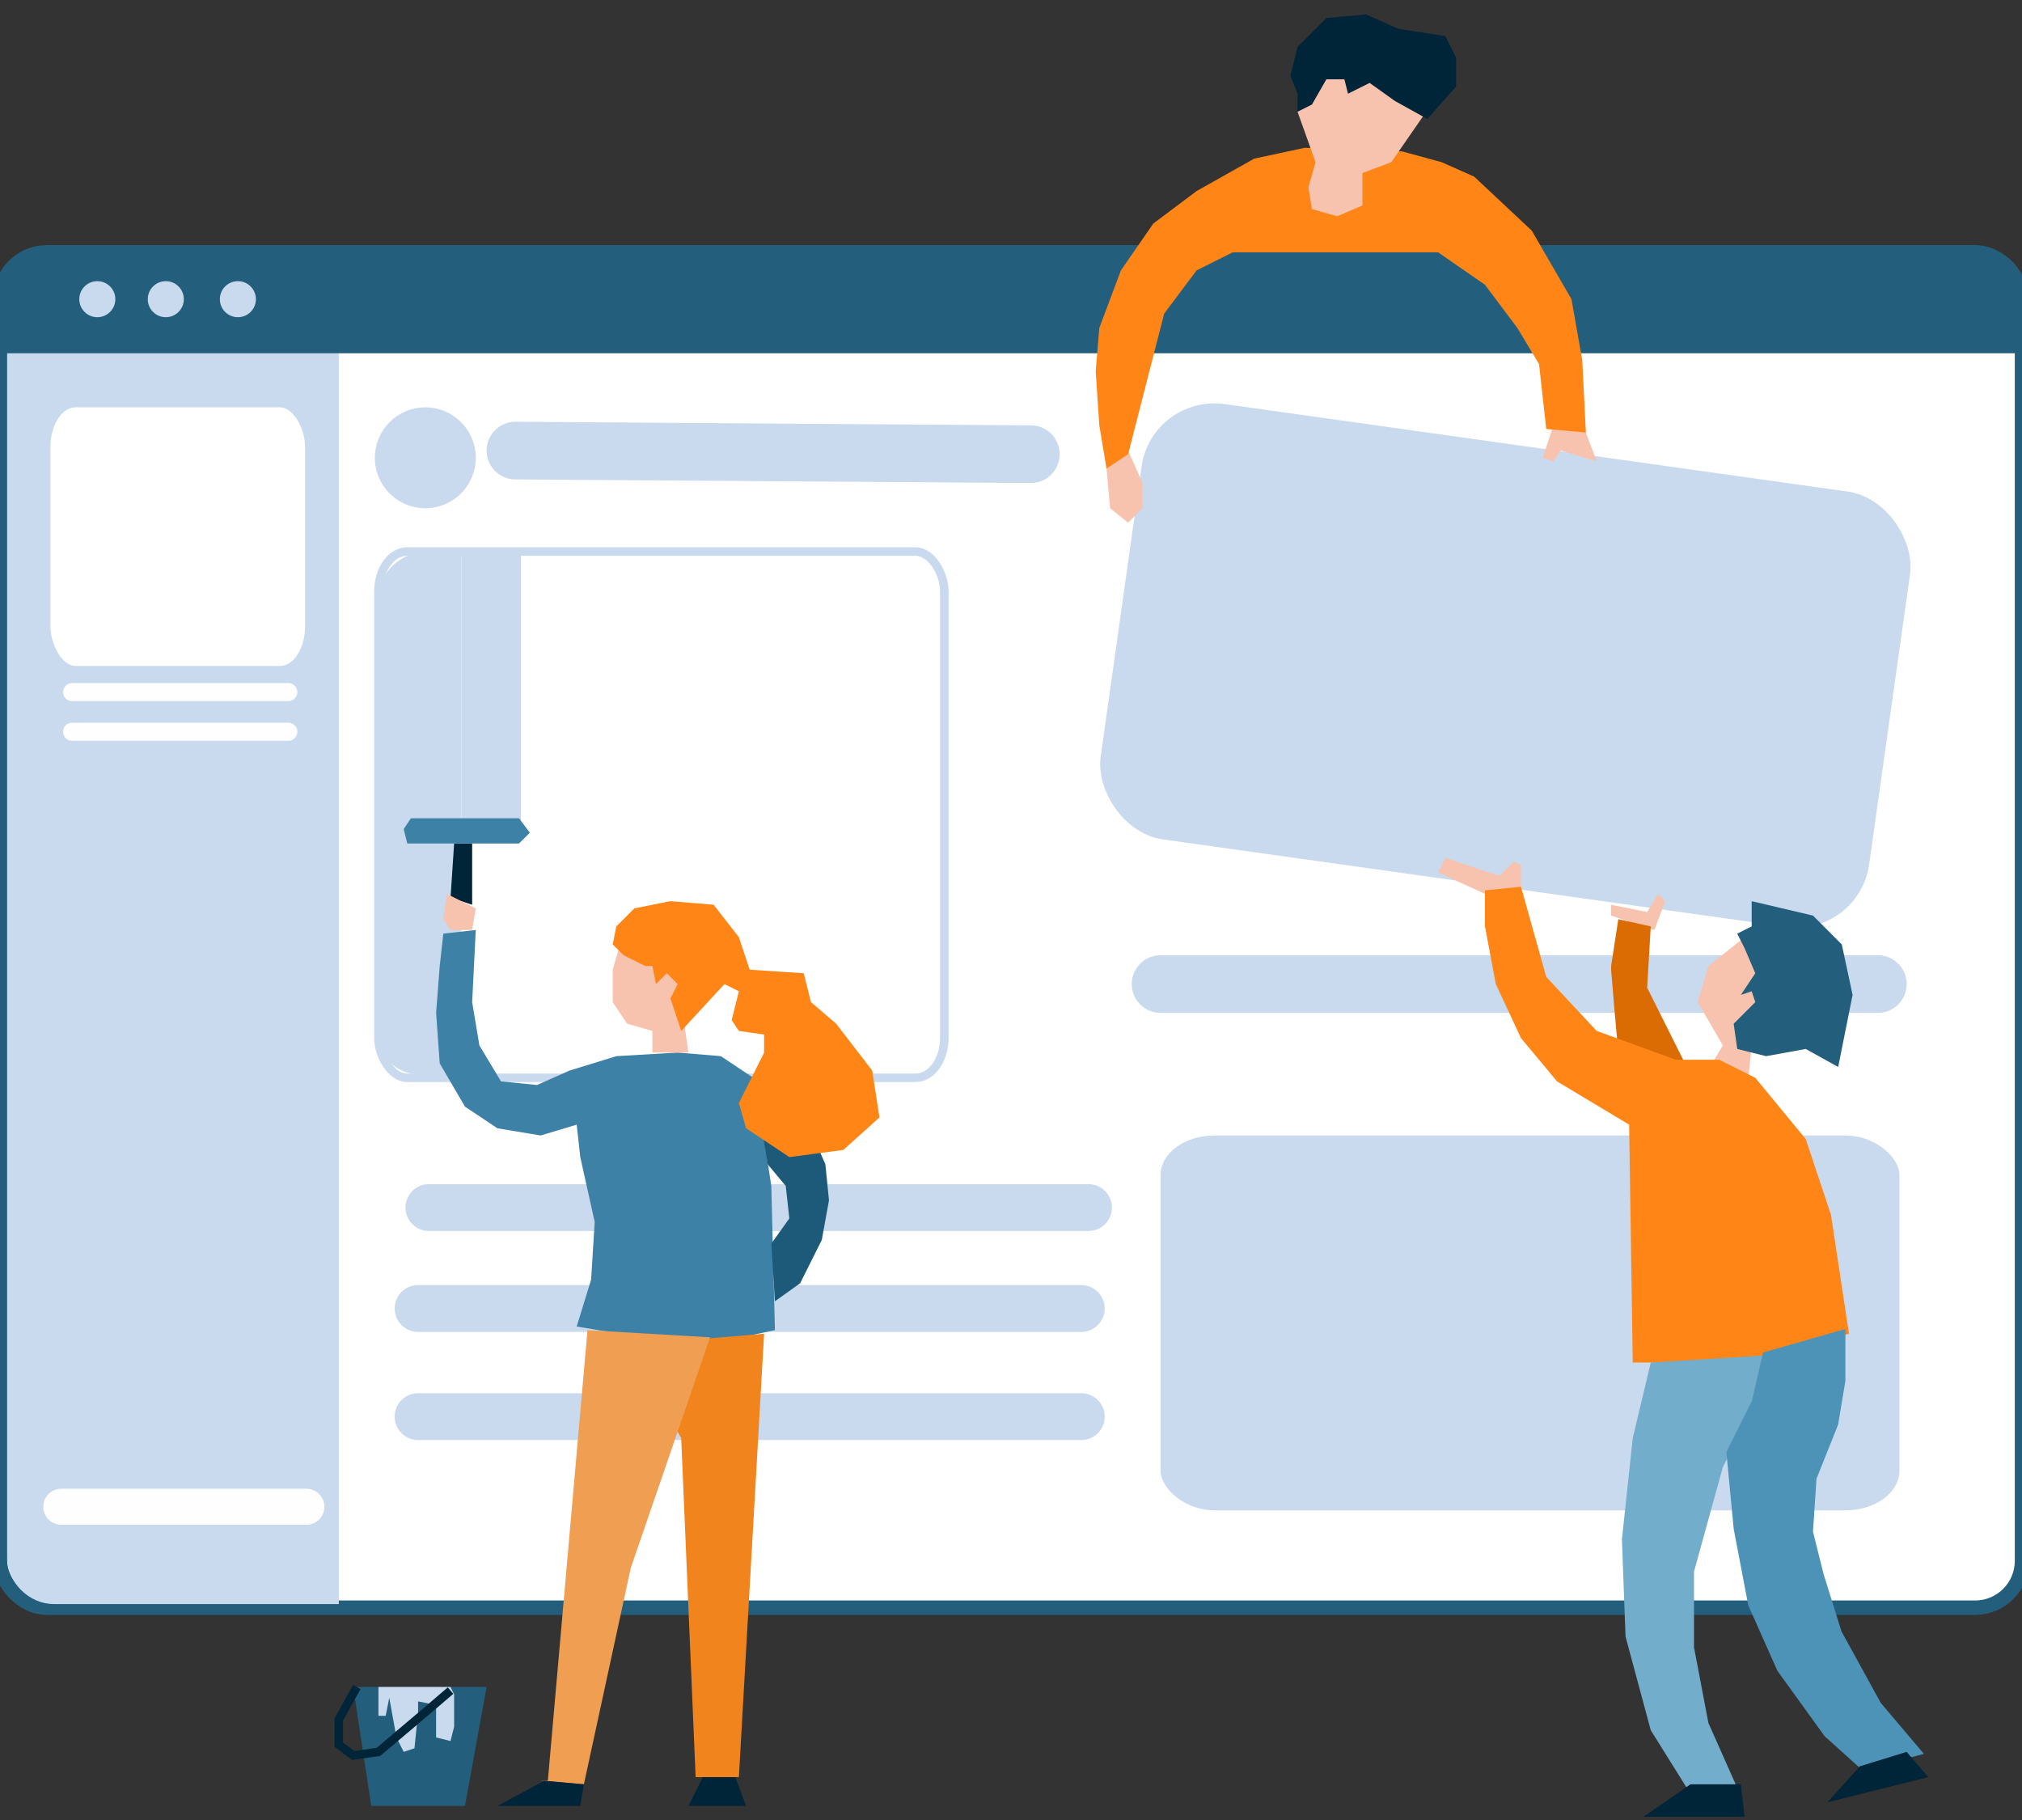 <?xml version="1.0" encoding="UTF-8"?>
<!DOCTYPE svg PUBLIC "-//W3C//DTD SVG 1.1//EN" "http://www.w3.org/Graphics/SVG/1.1/DTD/svg11.dtd">
<!-- Creator: CorelDRAW X8 -->
<svg xmlns="http://www.w3.org/2000/svg" xml:space="preserve" width="561px" height="505px" version="1.1" style="shape-rendering:geometricPrecision; text-rendering:geometricPrecision; image-rendering:optimizeQuality; fill-rule:evenodd; clip-rule:evenodd"
viewBox="0 0 561 505"
 xmlns:xlink="http://www.w3.org/1999/xlink">
 <rect x="0" y="0" width="561" height="505" fill="#333333" stroke="none"/>
 <defs>
  <style type="text/css">
   <![CDATA[
    .str0 {stroke:#245E7D;stroke-width:3.999}
    .str7 {stroke:#4D93B8;stroke-width:2}
    .str6 {stroke:#012538;stroke-width:2.362}
    .str1 {stroke:#C9DAEE;stroke-width:2.362}
    .str3 {stroke:#FEFEFE;stroke-width:9.999;stroke-linecap:round}
    .str2 {stroke:#FEFEFE;stroke-width:5;stroke-linecap:round}
    .str4 {stroke:#C9DAEE;stroke-width:15.999;stroke-linecap:round}
    .str5 {stroke:#C9DAEE;stroke-width:12.999;stroke-linecap:round}
    .fil3 {fill:none}
    .fil6 {fill:#F8C3AE}
    .fil4 {fill:#012538}
    .fil7 {fill:#1D5A7A}
    .fil2 {fill:#245E7D}
    .fil5 {fill:#3D81A6}
    .fil13 {fill:#4D93B8}
    .fil12 {fill:#72ADCC}
    .fil1 {fill:#C9DAEE}
    .fil11 {fill:#DB6B03}
    .fil9 {fill:#F09E52}
    .fil8 {fill:#F2841D}
    .fil10 {fill:#FF8616}
    .fil0 {fill:white}
   ]]>
  </style>
 </defs>
 <g id="Слой_x0020_1">
  <rect class="fil0 str0" y="70" width="561" height="376" rx="13" ry="13"/>
  <path class="fil1" d="M2 97l92 0 0 348 -79 0c-7,0 -13,-6 -13,-13l0 -335z"/>
  <path class="fil2" d="M9 70l543 0c5,0 9,4 9,9l0 19 -561 0 0 -19c0,-5 4,-9 9,-9z"/>
  <rect class="fil0" x="14" y="113" width="70.643" height="71.748" rx="7" ry="11"/>
  <rect class="fil3 str1" x="105" y="153" width="157" height="146" rx="8" ry="11"/>
  <path class="fil1" d="M119 153l9 0 0 145 -12 0c-6,0 -11,-5 -11,-11l0 -121c0,-7 6,-13 14,-13z"/>
  <rect class="fil1" x="128" y="153" width="16.557" height="79.475"/>
  <rect class="fil1" x="322" y="315" width="205" height="104" rx="15" ry="11"/>
  <line class="fil3 str2" x1="20" y1="192" x2="80" y2= "192" />
  <line class="fil3 str2" x1="20" y1="203" x2="80" y2= "203" />
  <line class="fil3 str3" x1="17" y1="418" x2="85" y2= "418" />
  <line class="fil3 str4" x1="143" y1="125" x2="286" y2= "126" />
  <line class="fil3 str4" x1="322" y1="273" x2="521" y2= "273" />
  <line class="fil3 str5" x1="119" y1="335" x2="302" y2= "335" />
  <line class="fil3 str5" x1="116" y1="363" x2="300" y2= "363" />
  <line class="fil3 str5" x1="116" y1="393" x2="300" y2= "393" />
  <circle class="fil1" cx="27" cy="83" r="5"/>
  <circle class="fil1" cx="46" cy="83" r="5"/>
  <circle class="fil1" cx="66" cy="83" r="5"/>
  <circle class="fil1" cx="118" cy="127" r="14"/>
  <rect class="fil1" transform="matrix(0.919 0.129 -0.129 0.915 319.571 109.264)" width="232" height="132" rx="22" ry="22"/>
  <polygon class="fil4" points="131,234 126,234 125,249 131,251 "/>
  <polygon class="fil5" points="112,230 113,234 144,234 147,231 144,227 114,227 "/>
  <polygon class="fil6" points="123,255 124,248 132,252 131,258 125,258 "/>
  <polygon class="fil5" points="122,268 123,259 132,258 131,278 133,290 139,300 149,301 158,297 171,293 188,292 200,293 209,299 212,316 214,329 215,369 201,372 184,372 160,368 164,355 165,339 161,321 160,312 150,315 138,313 129,307 122,295 121,281 "/>
  <polygon class="fil7" points="213,323 209,299 222,307 229,323 230,333 228,344 222,356 215,361 214,345 219,338 218,329 "/>
  <polygon class="fil8" points="188,372 212,370 205,493 193,493 189,399 183,388 "/>
  <path class="fil9" d="M163 369l34 2 -22 64 -13 60 -12 -1c1,0 1,0 2,0l11 -125z"/>
  <polygon class="fil4" points="162,495 151,494 138,501 161,501 "/>
  <polygon class="fil4" points="204,493 195,493 191,501 207,501 "/>
  <polygon class="fil6" points="192,270 172,262 170,269 170,278 174,284 181,286 181,292 181,292 181,292 191,292 190,285 "/>
  <polygon class="fil10" points="170,262 173,265 179,268 181,268 182,273 185,270 188,273 186,277 189,286 201,273 205,275 203,283 205,286 212,287 212,292 205,306 207,313 219,321 234,319 244,310 242,297 232,284 225,278 223,270 208,269 205,260 198,251 186,250 176,252 171,257 "/>
  <polygon class="fil2" points="103,501 98,468 135,468 129,501 "/>
  <polygon class="fil1" points="125,468 105,468 105,476 107,476 108,471 110,482 112,486 115,485 116,475 116,472 121,473 121,482 125,483 126,479 126,470 "/>
  <polyline class="fil3 str6" points="99,468 94,477 94,484 98,487 105,486 118,475 125,469 "/>
  <polygon class="fil6" points="439,119 440,120 443,128 433,125 431,128 428,127 431,118 "/>
  <polygon class="fil6" points="308,141 307,130 313,125 317,134 317,141 313,145 "/>
  <polygon class="fil10" points="305,118 307,130 313,126 323,87 332,75 342,70 399,70 412,79 421,91 427,101 429,119 440,120 439,100 436,83 425,64 409,49 400,45 389,42 362,41 348,44 332,53 320,62 311,75 305,91 304,103 "/>
  <polygon class="fil6" points="367,19 360,31 365,45 363,52 364,58 371,60 378,57 378,48 386,45 395,32 384,21 "/>
  <polygon class="fil4" points="360,26 360,31 364,29 368,22 373,22 374,26 380,23 387,28 396,33 404,24 404,16 401,10 388,8 379,4 368,5 360,13 358,21 "/>
  <polygon class="fil6" points="447,251 457,253 460,248 462,250 459,258 447,254 "/>
  <polygon class="fil6" points="401,238 416,243 420,239 422,240 422,247 412,248 399,242 "/>
  <polygon class="fil6" points="478,290 475,295 485,300 486,290 494,266 484,260 474,268 471,278 "/>
  <polygon class="fil2" points="487,270 484,263 482,259 486,257 486,250 503,254 511,262 514,276 510,296 501,291 490,293 482,291 481,284 487,278 486,275 483,276 "/>
  <polygon class="fil11" points="447,268 449,255 458,257 457,274 468,296 449,292 448,281 447,269 "/>
  <polygon class="fil10" points="412,257 412,247 422,246 429,271 443,286 465,294 477,294 487,299 501,316 508,337 513,370 482,378 453,378 452,312 432,300 422,288 415,273 "/>
  <polygon class="fil12" points="487,389 490,376 458,378 453,399 450,427 451,454 458,480 468,496 482,496 474,478 470,457 470,436 478,407 "/>
  <polygon class="fil13 str7" points="511,370 490,376 487,389 480,403 482,424 486,445 494,463 507,481 517,490 532,486 521,473 510,453 505,437 502,425 503,410 509,395 511,383 "/>
  <polygon class="fil4" points="456,504 469,495 483,495 484,504 "/>
  <polygon class="fil4" points="529,486 535,493 507,500 516,490 "/>
 </g>
</svg>

